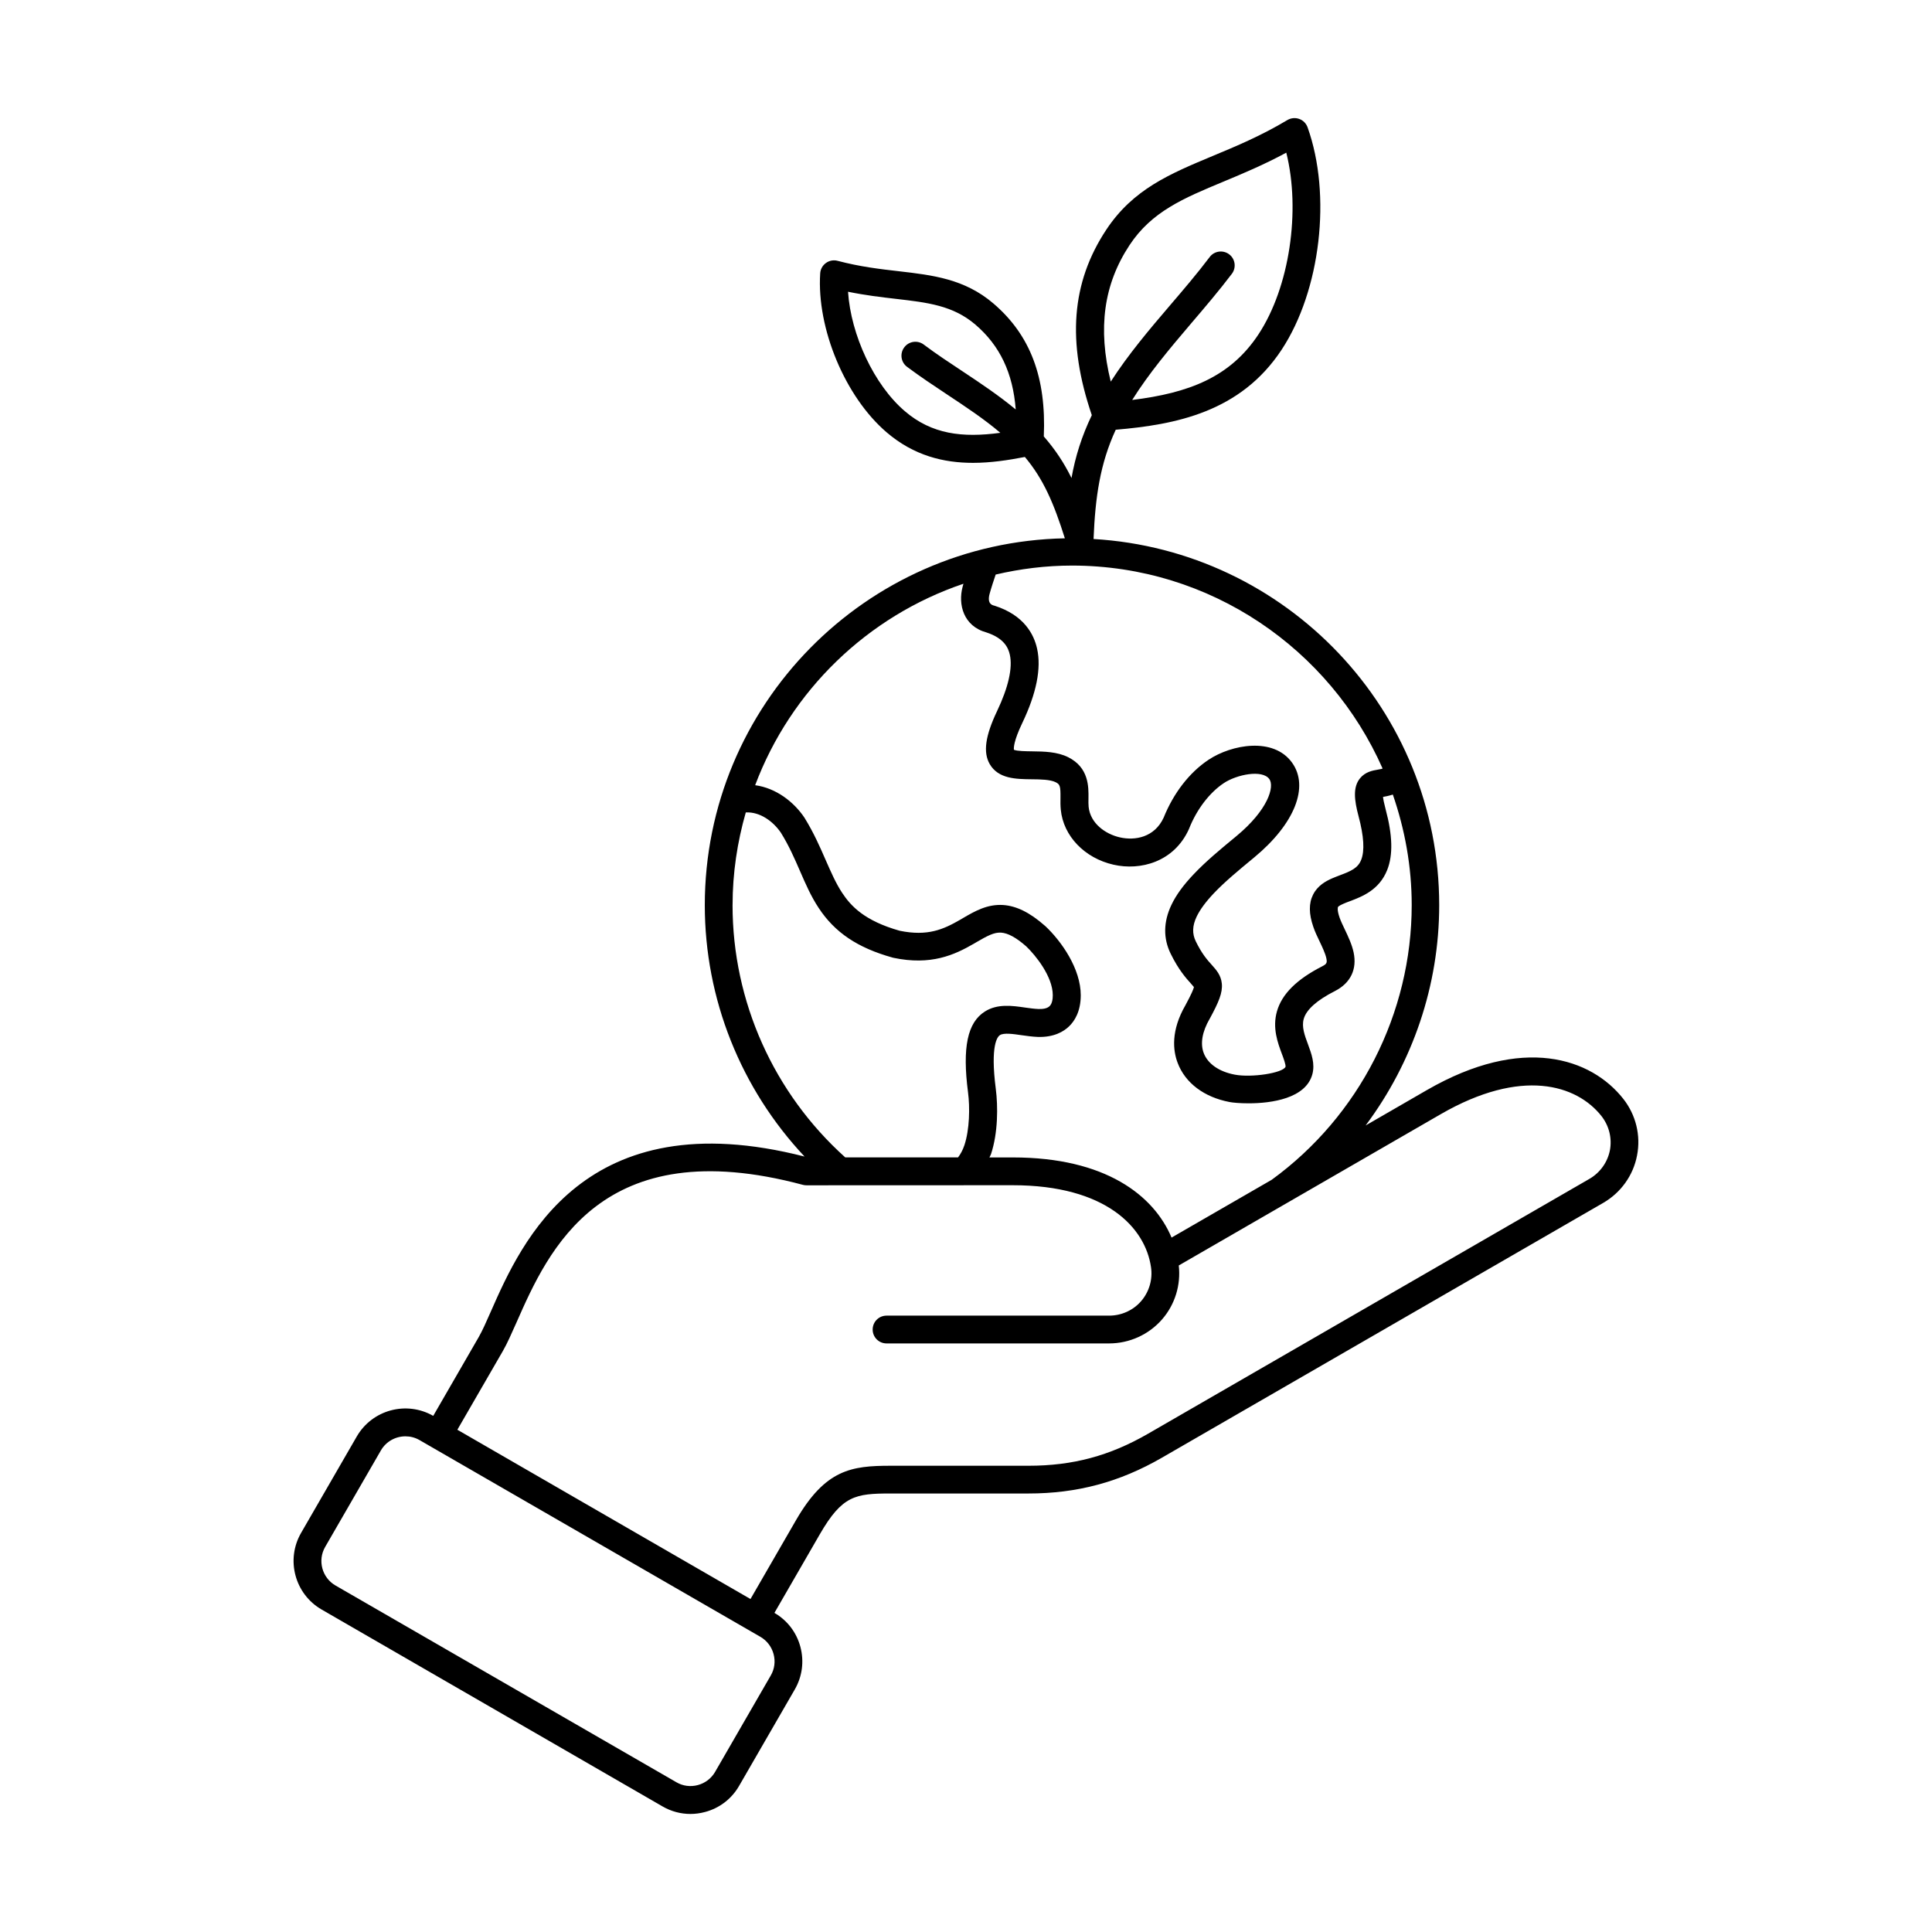 <?xml version="1.0" encoding="UTF-8"?><svg xmlns="http://www.w3.org/2000/svg" width="100px" height="100px" version="1.1" viewBox="0 0 100 100" aria-hidden="true"><defs><linearGradient class="cerosgradient" data-cerosgradient="true" id="CerosGradient_id6604f3a1f" gradientUnits="userSpaceOnUse" x1="50%" y1="100%" x2="50%" y2="0%"><stop offset="0%" stop-color="#d1d1d1"/><stop offset="100%" stop-color="#d1d1d1"/></linearGradient><linearGradient/></defs>
 <path d="m84.02 56.875c-1.656-2.102-5.195-3.32-10.164-0.453l-3.172 1.832c2.438-3.258 3.809-7.254 3.809-11.402 0-10.105-7.93-18.367-17.891-18.953 0.09-2.188 0.34-3.902 1.148-5.656 3.074-0.262 6.449-0.898 8.586-4.141 2.019-3.062 2.598-8.012 1.344-11.512-0.074-0.203-0.23-0.363-0.434-0.434-0.203-0.074-0.426-0.051-0.613 0.059-1.371 0.82-2.641 1.348-3.867 1.859-2.207 0.922-4.117 1.715-5.508 3.82-1.809 2.738-2.039 5.801-0.746 9.594-0.52 1.086-0.852 2.137-1.051 3.254-0.383-0.777-0.84-1.473-1.434-2.152 0.133-3.047-0.695-5.246-2.609-6.883-1.488-1.273-3.141-1.465-4.891-1.668-0.992-0.113-2.016-0.234-3.172-0.539-0.207-0.055-0.43-0.016-0.605 0.113-0.176 0.125-0.285 0.324-0.297 0.539-0.184 2.852 1.293 6.391 3.441 8.227 1.41 1.207 2.949 1.578 4.469 1.578 0.914 0 1.816-0.137 2.684-0.305 0.969 1.152 1.504 2.418 2.07 4.211-10.309 0.199-18.637 8.633-18.637 18.988 0 4.859 1.867 9.504 5.164 13.012-11.406-2.922-14.66 4.441-16.227 7.996-0.242 0.551-0.453 1.027-0.641 1.352l-2.352 4.074c-1.387-0.793-3.156-0.316-3.957 1.066l-2.883 4.992c-0.801 1.387-0.324 3.164 1.062 3.965l17.645 10.191c0.445 0.258 0.941 0.391 1.445 0.391 0.254 0 0.508-0.035 0.758-0.102 0.75-0.199 1.375-0.68 1.762-1.352l2.883-4.992c0.387-0.672 0.488-1.453 0.289-2.203-0.199-0.746-0.676-1.371-1.344-1.758l2.352-4.074c1.156-2 1.84-2.106 3.656-2.106h7.137c2.527 0 4.723-0.59 6.91-1.852l22.84-13.188c0.918-0.531 1.559-1.426 1.754-2.457 0.203-1.035-0.059-2.102-0.715-2.934zm-12.461-17.094c-0.027 0.008-0.047 0.02-0.074 0.023-0.055 0.012-0.109 0.02-0.16 0.031-0.277 0.047-0.656 0.113-0.93 0.449-0.375 0.461-0.301 1.121-0.074 1.973 0.273 1.023 0.32 1.781 0.133 2.25-0.168 0.426-0.527 0.582-1.102 0.797-0.141 0.055-0.277 0.105-0.402 0.16-0.336 0.148-0.75 0.375-0.984 0.84-0.227 0.449-0.223 0.996 0.012 1.672 0.086 0.254 0.207 0.508 0.324 0.75 0.145 0.305 0.293 0.617 0.348 0.867 0.047 0.227 0.035 0.297-0.211 0.422-1.324 0.676-2.09 1.438-2.344 2.332-0.246 0.859 0.043 1.633 0.254 2.199 0.082 0.215 0.215 0.578 0.188 0.676-0.156 0.32-1.75 0.566-2.621 0.402-0.816-0.152-1.402-0.562-1.613-1.121-0.184-0.492-0.078-1.102 0.309-1.77 0.004-0.008 0.008-0.012 0.012-0.02 0.457-0.844 0.664-1.328 0.617-1.805-0.043-0.438-0.289-0.707-0.523-0.969-0.227-0.25-0.508-0.566-0.824-1.215-0.195-0.398-0.18-0.805 0.043-1.277 0.176-0.367 0.469-0.766 0.898-1.219 0.574-0.602 1.293-1.195 1.992-1.773l0.094-0.078c2.09-1.73 2.856-3.656 1.953-4.906-0.961-1.332-3.125-0.941-4.32-0.145-0.988 0.656-1.812 1.723-2.324 2.996-0.473 1.023-1.48 1.199-2.266 1.02-0.746-0.168-1.531-0.723-1.617-1.582-0.012-0.133-0.012-0.281-0.008-0.441 0.008-0.594 0.02-1.59-1.047-2.125-0.578-0.289-1.262-0.297-1.867-0.305-0.301-0.004-0.789-0.008-0.945-0.082-0.012-0.086-0.02-0.438 0.434-1.387 0.734-1.535 0.992-2.828 0.766-3.844-0.164-0.746-0.68-1.738-2.199-2.223-0.012-0.004-0.02-0.008-0.031-0.008-0.102-0.027-0.363-0.098-0.23-0.602 0.086-0.316 0.219-0.715 0.316-1.004 1.273-0.297 2.594-0.465 3.957-0.465 7.168 0.004 13.344 4.328 16.07 10.504zm-13.094-27.094c1.148-1.738 2.785-2.422 4.859-3.285 0.992-0.414 2.09-0.871 3.254-1.5 0.75 3 0.172 6.961-1.441 9.406-1.469 2.227-3.621 3.035-6.535 3.394 0.871-1.387 1.93-2.644 3.047-3.957 0.707-0.828 1.441-1.688 2.113-2.574 0.238-0.316 0.176-0.77-0.141-1.008-0.316-0.238-0.77-0.176-1.008 0.141-0.645 0.855-1.363 1.695-2.059 2.508-1.062 1.242-2.148 2.523-3.062 3.941-0.68-2.762-0.367-5.035 0.973-7.066zm-11.633 8.594c-1.594-1.363-2.789-3.941-2.938-6.18 0.898 0.184 1.723 0.281 2.469 0.367 1.656 0.191 2.965 0.344 4.121 1.332 1.27 1.086 1.945 2.508 2.09 4.394-0.879-0.727-1.824-1.359-2.75-1.973-0.672-0.445-1.367-0.902-2.012-1.387-0.316-0.238-0.77-0.176-1.008 0.145-0.238 0.316-0.176 0.77 0.145 1.008 0.68 0.508 1.391 0.98 2.082 1.438 0.973 0.645 1.906 1.262 2.746 1.977-1.965 0.266-3.547 0.078-4.945-1.121zm3.035 8.938c-0.016 0.059-0.031 0.113-0.043 0.156-0.242 0.906 0.039 2.031 1.23 2.359 0.926 0.301 1.137 0.805 1.215 1.156 0.152 0.684-0.078 1.691-0.66 2.914-0.613 1.289-0.73 2.133-0.383 2.742 0.445 0.77 1.363 0.781 2.176 0.789 0.449 0.004 0.957 0.012 1.238 0.152 0.219 0.109 0.258 0.188 0.25 0.82-0.004 0.191-0.004 0.391 0.016 0.602 0.133 1.363 1.23 2.508 2.731 2.848 1.383 0.316 3.129-0.133 3.902-1.844 0.004-0.012 0.008-0.02 0.012-0.031 0.398-1 1.055-1.855 1.793-2.348 0.668-0.445 1.988-0.715 2.356-0.211 0.281 0.391-0.066 1.598-1.703 2.953l-0.094 0.078c-0.73 0.602-1.484 1.227-2.113 1.891-0.539 0.566-0.918 1.086-1.16 1.598-0.414 0.875-0.426 1.727-0.035 2.523 0.406 0.828 0.789 1.258 1.047 1.543 0.055 0.059 0.117 0.133 0.156 0.18-0.023 0.109-0.125 0.359-0.438 0.938-0.766 1.324-0.645 2.356-0.406 2.984 0.391 1.043 1.371 1.781 2.695 2.031 0.16 0.031 0.523 0.066 0.98 0.066 1.176 0 2.953-0.246 3.297-1.5 0.148-0.547-0.043-1.062-0.227-1.562-0.172-0.461-0.332-0.898-0.219-1.305 0.137-0.484 0.68-0.969 1.617-1.445 0.809-0.414 1.152-1.125 0.965-2.004-0.09-0.414-0.277-0.809-0.457-1.188-0.105-0.219-0.203-0.426-0.266-0.602-0.148-0.426-0.086-0.551-0.086-0.551 0.004-0.012 0.043-0.07 0.281-0.172 0.105-0.047 0.219-0.09 0.336-0.133 0.641-0.242 1.516-0.578 1.93-1.613 0.309-0.773 0.281-1.805-0.082-3.152-0.082-0.312-0.121-0.512-0.133-0.633 0.066-0.012 0.133-0.023 0.203-0.039 0.09-0.02 0.195-0.047 0.305-0.082 0.621 1.797 0.977 3.715 0.977 5.719 0 5.602-2.707 10.918-7.246 14.219l-5.184 2.992c-0.922-2.188-3.426-4.148-8.207-4.148h-1.219c0.023-0.062 0.059-0.109 0.082-0.176 0.363-1.098 0.363-2.465 0.246-3.375-0.293-2.269 0.09-2.703 0.215-2.781 0.203-0.129 0.688-0.059 1.117 0.004 0.273 0.039 0.555 0.078 0.84 0.09 0.84 0.027 1.348-0.281 1.621-0.547 0.277-0.266 0.605-0.762 0.605-1.609 0-1.367-0.988-2.785-1.836-3.582-0.008-0.008-0.012-0.012-0.02-0.016-0.781-0.688-1.473-1.027-2.164-1.074-0.816-0.051-1.457 0.316-2.074 0.676l-0.16 0.094c-0.848 0.488-1.668 0.863-3.121 0.562-1.824-0.516-2.527-1.281-2.977-1.965-0.328-0.496-0.578-1.078-0.848-1.688-0.289-0.664-0.617-1.414-1.09-2.18-0.004-0.008-0.008-0.012-0.012-0.02-0.555-0.828-1.48-1.535-2.551-1.68 1.84-4.894 5.805-8.742 10.777-10.426zm-11.949 16.629c0-1.664 0.246-3.269 0.684-4.797 0.734-0.039 1.418 0.461 1.82 1.055 0.418 0.672 0.707 1.34 0.988 1.984 0.293 0.672 0.566 1.305 0.965 1.906 0.836 1.27 2.012 2.062 3.816 2.566 0.016 0.004 0.031 0.008 0.043 0.012 1.957 0.414 3.172-0.152 4.156-0.719l0.168-0.098c0.543-0.316 0.898-0.508 1.258-0.484 0.355 0.023 0.781 0.254 1.301 0.711 0.48 0.457 1.371 1.555 1.375 2.523 0 0.188-0.027 0.441-0.168 0.574-0.137 0.133-0.387 0.152-0.574 0.145-0.207-0.008-0.438-0.039-0.684-0.074-0.672-0.098-1.438-0.207-2.086 0.203-0.906 0.57-1.176 1.859-0.875 4.184 0.102 0.777 0.082 1.926-0.188 2.738-0.09 0.266-0.203 0.465-0.328 0.629h-5.84c-3.703-3.328-5.832-8.07-5.832-13.059zm1.977 39.875-2.883 4.992c-0.195 0.336-0.512 0.578-0.891 0.68-0.379 0.102-0.773 0.051-1.109-0.145l-17.645-10.184c-0.699-0.402-0.941-1.301-0.535-2l2.883-4.992c0.27-0.469 0.766-0.73 1.27-0.73 0.25 0 0.5 0.062 0.73 0.195l17.645 10.184c0.336 0.195 0.578 0.512 0.68 0.891 0.102 0.379 0.051 0.773-0.145 1.109zm43.434-27.188c-0.121 0.621-0.508 1.164-1.062 1.484l-22.84 13.188c-1.988 1.148-3.898 1.66-6.191 1.66h-7.137c-2.035 0-3.379 0.191-4.902 2.824l-2.352 4.074-15.172-8.762 2.352-4.07c0.227-0.391 0.449-0.902 0.711-1.488 1.637-3.711 4.375-9.918 14.824-7.117 0.062 0.016 0.125 0.023 0.188 0.023l10.676-0.004c4.82 0 6.856 2.191 7.152 4.242 0.094 0.633-0.094 1.273-0.508 1.754-0.414 0.48-1.02 0.754-1.66 0.754h-11.52c-0.398 0-0.719 0.32-0.719 0.719 0 0.398 0.32 0.719 0.719 0.719h11.516c1.059 0 2.062-0.457 2.75-1.25 0.664-0.766 0.973-1.777 0.859-2.785l13.562-7.832c4.176-2.41 7.031-1.527 8.316 0.098 0.395 0.504 0.555 1.148 0.438 1.77z"/>
</svg>